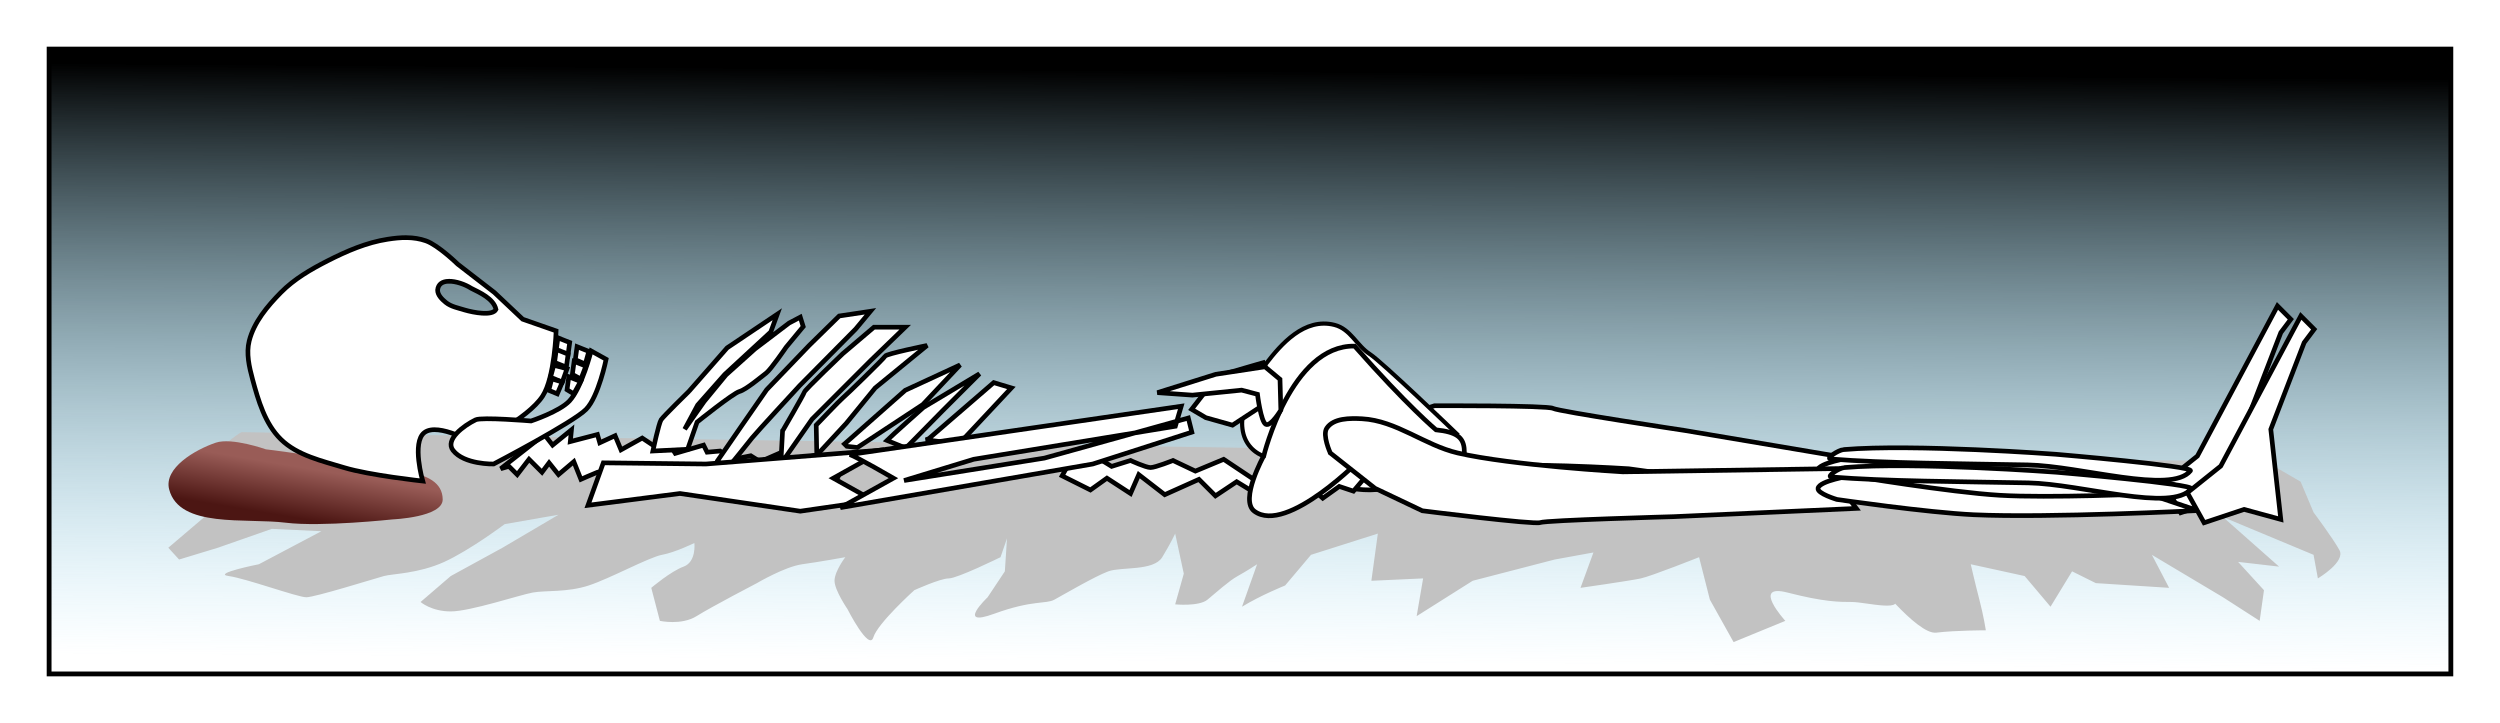 <?xml version="1.0" encoding="UTF-8"?>
<svg version="1.1" viewBox="0 0 535.29 154.82" xmlns="http://www.w3.org/2000/svg" xmlns:xlink="http://www.w3.org/1999/xlink">
<defs>
<linearGradient id="b" x1="345.99" x2="345.44" y1="160.22" y2="261.65" gradientTransform="matrix(1.011 0 0 1.249 -28.404 -38.945)" gradientUnits="userSpaceOnUse">
<stop offset="0"/>
<stop stop-color="#6ad1f8" stop-opacity="0" offset="1"/>
</linearGradient>
<filter id="d" color-interpolation-filters="sRGB">
<feGaussianBlur stdDeviation="1.384"/>
</filter>
<filter id="c" color-interpolation-filters="sRGB">
<feGaussianBlur stdDeviation="0.191"/>
</filter>
<linearGradient id="a" x1="143.69" x2="141.89" y1="246.64" y2="257.36" gradientUnits="userSpaceOnUse">
<stop stop-color="#995c57" offset="0"/>
<stop stop-color="#4c1613" offset="1"/>
</linearGradient>
</defs>
<g transform="translate(-76.643 -146.15)">
<rect x="87.159" y="156.66" width="514.25" height="133.79" fill="url(#b)" stroke="#000" stroke-width="1.032"/>
<path transform="matrix(.914 0 0 1 9.739 0)" d="m129.8 238.68c-2.525 1.01-15.152 11.617-15.152 11.617l11.617 2.525-13.637 10.607 2.525 2.525 9.091-2.525 12.627-4.041 11.617 0.505-14.647 7.071s-11.112 2.02-7.071 2.525 16.162 4.546 18.183 4.546c2.02 0 16.162-4.041 18.183-4.546 2.02-0.505 8.081-0.505 14.142-3.03 6.061-2.525 14.142-8.081 14.142-8.081l12.627-2.02-13.132 7.071-12.122 6.061-7.071 5.556s2.525 2.02 7.071 2.02 16.162-3.535 19.193-4.041c3.03-0.505 8.081 0 13.132-1.515 5.051-1.515 14.142-6.061 17.173-6.566 3.03-0.505 7.576-2.525 7.576-2.525s0.505 4.041-2.525 5.051c-3.03 1.01-7.576 4.546-7.576 4.546l2.02 7.071s5.051 1.01 8.586-1.01c3.535-2.02 14.142-7.071 14.142-7.071s6.566-3.535 10.607-4.041c4.041-0.505 10.102-1.515 10.102-1.515s-2.525 3.03-2.525 5.051c0 2.02 3.03 6.061 3.03 6.061s5.051 9.091 6.061 6.061c1.01-3.03 9.596-10.102 9.596-10.102s6.061-2.525 8.081-2.525c2.02 0 12.122-4.546 12.122-4.546l1.515-4.041-0.505 7.071-4.041 5.556s-7.576 6.566 1.515 3.535 12.122-2.02 14.142-3.03c2.02-1.01 9.596-5.051 12.627-6.061 3.03-1.01 10.607 0 12.627-3.03 2.02-3.03 3.03-5.051 3.03-5.051l2.02 8.586-2.02 6.566s5.556 0.505 7.576-1.01c2.02-1.515 5.051-4.041 7.071-5.051 2.02-1.01 4.546-2.525 4.546-2.525l-3.535 9.091s-4.546 2.525 0 0c4.546-2.525 10.102-4.546 10.102-4.546l6.061-6.566 15.657-4.546-1.515 10.102 12.122-0.505-1.515 8.081 13.132-7.576 19.193-4.546 9.091-1.515-3.03 7.576s11.617-1.515 14.142-2.02c2.525-0.505 13.637-4.546 13.637-4.546l2.525 9.091 5.556 9.091 12.122-4.546s-8.081-8.081 0.505-6.061c8.586 2.02 12.122 2.02 15.152 2.02s13.637 2.525 9.091-1.515-5.051-4.546-5.051-4.546 11.112 13.132 15.657 12.627c4.546-0.505 11.617-0.505 11.617-0.505s-0.505-3.03-1.515-6.566c-1.01-3.535-2.02-7.576-2.02-7.576l12.627 2.525 6.061 6.566 5.051-7.576 5.556 2.525 17.173 1.01-4.041-7.071 16.668 9.091 8.586 5.051 1.01-6.566-6.061-6.061 9.596 1.01-13.132-10.607 21.213 8.081 1.01 5.051s6.566-3.535 5.051-6.061c-1.515-2.525-6.061-8.081-6.061-8.081l-3.03-6.566-8.586-4.546h-50.003z" fill="#c2c2c2" filter="url(#d)"/>
<path d="m112.86 250.93c-1.183-4.563 5.535-8.488 10-10 3.413-1.155 10.714 1.429 10.714 1.429s11.55 1.346 17.143 2.857c7.129 1.926 20.648 0.473 20.714 7.857 0.035 3.846-10.714 4.286-10.714 4.286s-15.292 1.653-22.857 0.714c-8.601-1.068-22.826 1.247-25-7.143z" fill="url(#a)" filter="url(#c)"/>
<path d="m362.74 242.91 10.447-6.352 10.61-3.533s24.182-0.089 25.373 0.566c1.192 0.655 28.171 4.726 28.171 4.726l38.637 6.518-4.656 4.772 3.611 3.75-49.539-6.836s-23.79-1.556-35.584-0.291c-7.201 0.772-13.912 5.287-21.195 4.78-2.607-0.182-6.109-0.588-7.274-2.927-0.796-1.598 1.397-5.172 1.397-5.172z" fill="#fff" stroke="#000" stroke-width="1px"/>
<path d="m304.06 248.03 6.061 3.03 3.535-2.525 5.051 3.283 1.768-4.041 5.556 4.293 7.324-3.283 3.535 3.535 4.546-3.03 4.546 2.778 3.788-2.778s2.525 3.788 3.535 3.535c1.01-0.253 4.041-2.273 4.041-2.273l2.525 2.273 3.535-2.525 3.03 1.01 2.778-3.283 3.788 2.525 2.525-2.02 3.03 2.525 2.273-2.525-5.808-2.02-3.788-1.515-4.546 1.768-6.566-0.505-5.051 2.273-2.525-3.283-7.829 3.283-6.061-4.041-6.061 2.525-4.798-2.273s-3.788 1.515-4.798 1.515c-1.01 0-4.293-1.515-4.293-1.515l-4.041 1.263-4.546-2.778-4.798 2.525z" fill="#fff" stroke="#000" stroke-width="1px"/>
<path d="m183.85 246.51 9.344-7.324 1.768 2.273 4.041-3.283-0.253 2.525 5.808-1.515 0.505 1.768 3.283-1.515 1.263 3.03 4.546-2.525 2.273 1.515 3.03-1.01 1.768 2.778 6.061-1.768 0.758 1.515 2.778-0.253 2.778 1.768 3.788-0.758 2.02 1.263 4.041-1.768 1.768 2.02 5.556-1.515 1.01 2.02 5.051-0.253-0.758 2.778-11.112 5.556-2.525-3.535s-4.798 3.283-5.808 3.03c-1.01-0.253-2.778-2.778-3.788-2.525s-3.788 2.273-4.798 1.515c-1.01-0.758-3.283-2.273-5.051-2.02-1.768 0.253-3.788 0.505-3.788 0.505s1.515-1.768-3.283-1.01c-4.798 0.758-4.798 0.758-4.798 0.758l0.505-2.778-4.798 2.02s-1.01-3.03-2.273-2.525c-1.263 0.505-3.535 1.515-3.535 1.515l-1.515-3.788-3.283 2.778-2.02-2.525-1.515 2.02-2.778-2.778-2.525 3.283-1.768-1.768z" fill="#fff" stroke="#000" stroke-width="1px"/>
<path d="m163.78 197.03c-1.392-0.027-2.77 0.137-4.125 0.344-4.504 0.688-8.815 2.556-12.875 4.625-3.589 1.829-7.175 3.91-10 6.781-2.895 2.942-5.774 6.372-6.781 10.375-0.671 2.665 2e-3 5.566 0.719 8.219 1.237 4.575 2.677 9.527 6.062 12.844 3.54 3.468 8.82 4.623 13.562 6.062 5.431 1.648 16.812 2.875 16.812 2.875s-2.395-8.26 0.344-10.375c2.992-2.311 11.062 2.5 11.062 2.5s11.093-5.401 14.281-10.344c2.569-3.983 2.875-13.938 2.875-13.938l-7.156-2.5-6.062-5.719-7.844-6.062s-4.163-4.065-6.812-5c-1.292-0.456-2.671-0.66-4.062-0.688zm8.875 9.344c1.577-0.055 3.588 0.671 4.875 1.5 1.807 0.919 4.786 2.184 5.312 4.531-0.752 1.456-4.817 0.67-6.688 0.125-1.387-0.436-2.936-0.706-4.062-1.625-0.823-0.672-1.762-1.594-1.75-2.656 0.128-1.324 1.086-1.832 2.312-1.875z" fill="#fff" stroke="#000" stroke-width="1px"/>
<path d="m203.21 221.29s-1.991 7.865-4.643 10.714c-2.104 2.261-8.214 4.286-8.214 4.286s-10.576-0.876-11.862-0.253c-2.593 1.257-6.609 4.249-4.852 6.533 2.373 3.085 8.694 2.933 8.694 2.933s17.093-8.923 19.806-11.714c2.681-2.758 4.286-10.714 4.286-10.714z" fill="#fff" stroke="#000" stroke-width="1px"/>
<path d="m224.13 229.97 8.207-9.344 10.733-7.197-1.389 3.788-9.849 9.091-5.808 6.566-2.778 5.177 4.167-5.935 4.672-5.682 6.187-5.556 7.324-5.556 2.399-1.263 0.631 2.02-3.662 4.419s-3.283 4.798-4.293 5.556c-1.01 0.758-4.293 3.535-5.682 3.914s-9.091 6.566-9.091 6.566l-2.02 5.808-7.45 0.379s1.263-5.935 1.768-6.692c0.505-0.758 5.935-6.061 5.935-6.061z" fill="#fff" stroke="#000" stroke-width="1px"/>
<path d="m263.02 212.8-6.692 1.01-6.44 6.313-9.091 9.47-5.43 7.829-5.051 7.324s1.515 2.147 2.273 1.389c0.758-0.758 4.041-4.925 5.051-6.187 1.01-1.263 10.228-11.238 10.228-11.238l11.996-12.122z" fill="#fff" stroke="#000" stroke-width="1px"/>
<path d="m244.2 238.43-0.379 7.071 6.692-9.596 12.627-12.627 7.324-7.071h-6.692l-6.692 5.682s-8.081 7.702-8.207 8.207-4.672 8.334-4.672 8.334z" fill="#fff" stroke="#000" stroke-width="1px"/>
<path d="m251.53 243.61 6.314-6.819 6.187-7.576 11.112-9.091s-8.713 1.768-8.965 2.273c-0.253 0.505-8.586 8.586-9.091 8.965-0.505 0.379-5.682 5.808-5.682 5.808z" fill="#fff" stroke="#000" stroke-width="1px"/>
<path d="m257.46 241.21 13.006-11.49 11.743-5.43-7.955 8.46-14.016 9.218-2.273-0.253z" fill="#fff" stroke="#000" stroke-width="1px"/>
<path d="m266.55 240.45c1.136-1.136 7.829-7.071 7.829-7.071l11.996-7.197-7.955 7.955-7.829 7.955z" fill="#fff" stroke="#000" stroke-width="1px"/>
<path d="m275.52 240.07 13.89-11.996 3.788 1.136-11.238 11.996-7.071-0.884z" fill="#fff" stroke="#000" stroke-width="1px"/>
<path d="m205.82 245.25 21.971 0.253 38.133-3.03-10.859 6.061 8.586 4.798-15.657 2.273-25.759-3.788-19.698 2.525z" fill="#fff" stroke="#000" stroke-width="1px"/>
<path d="m258.6 243.48c1.515 0.505 9.344 5.051 9.344 5.051l-11.364 6.314 54.043-9.344 21.213-6.819-0.758-3.03-30.81 8.586-30.052 4.798 14.9-4.546 43.184-7.071 1.263-4.293z" fill="#fff" stroke="#000" stroke-width="1px"/>
<path d="m344.46 241.97c-4.116-4.488-0.676-12.811 3.283-17.971 3.127-4.075 8.189-9.935 14.647-8.279 3.458 0.887 4.737 4.449 7.576 6.26 2.539 1.62 18.183 16.665 18.183 16.665l-11.617 0.296s-24.815 10.943-32.072 3.029z" fill="#fff" stroke="#000" stroke-width=".894px"/>
<path d="m347.24 243.74s5.79-23.711 19.445-23.486c11.299 12.813 17.425 17.93 17.425 17.93 8.851 0.905 5.373 4.729 5.556 14.395l-21.213-8.586s-16.277 16.773-23.234 11.617c-3.224-2.39 2.02-11.869 2.02-11.869z" fill="#fff" stroke="#000" stroke-width="1px"/>
<path d="m331.79 233.79 5.536-7.143 9.821-2.857 3.214 6.964-9.821 6.429-5.714-1.607z" fill="#fff" stroke="#000" stroke-width="1px"/>
<path d="m540 249.51 3.571 6.429 8.571-2.857 7.857 2.143-2.143-19.286 7.143-18.571 2.143-2.857-2.857-2.857-17.143 32.143z" fill="#fff" stroke="#000" stroke-width="1px"/>
<g transform="translate(15.714 151.43)" fill="#fff" stroke="#000" stroke-width="1px">
<path d="m454.1 97.806s19.386 2.818 29.294 3.274c15.953 0.734 47.982-0.893 47.982-0.893l-10.607-3.572s-21.266 0.93-31.82 0.298c-10.81-0.648-31.82-4.167-31.82-4.167s-6.772 1.037-7.071 2.679c-0.203 1.116 4.041 2.381 4.041 2.381z"/>
<path d="m455.69 90.978c15.024-1.261 45.457 1.01 45.457 1.01s29.599 2.517 28.789 3.535c-4.059 5.108-23.527-1.044-34.85-1.263-14.511-0.28-30.749-0.334-42.174-1.263-1.141-0.093 1.637-1.925 2.778-2.02z"/>
</g>
<path d="m361.48 243.14 9.596 7.576 10.102 4.798s23.991 3.03 25.254 2.525c1.263-0.505 28.537-1.263 28.537-1.263l39.143-1.768-4.041-5.303 4.041-3.283-50.003 0.758s-23.803-1.35-35.355-4.041c-7.054-1.643-13.165-6.941-20.456-7.324-2.61-0.137-6.135-0.16-7.576 2.02-0.985 1.49 0.758 5.303 0.758 5.303z" fill="#fff" stroke="#000" stroke-width="1px"/>
<path d="m469.95 253.09s19.386 2.818 29.294 3.274c15.953 0.734 47.982-0.893 47.982-0.893l-10.607-3.572s-21.266 0.93-31.82 0.298c-10.81-0.648-31.82-4.167-31.82-4.167s-6.772 1.037-7.071 2.679c-0.203 1.116 4.041 2.381 4.041 2.381z" fill="#fff" stroke="#000" stroke-width="1px"/>
<path d="m471.55 246.26c15.024-1.261 45.457 1.01 45.457 1.01s29.599 2.517 28.789 3.535c-4.059 5.108-23.527-1.044-34.85-1.263-14.511-0.28-30.749-0.334-42.174-1.263-1.141-0.093 1.637-1.925 2.778-2.02z" fill="#fff" stroke="#000" stroke-width="1px"/>
<path d="m545 251.65 3.571 6.429 8.571-2.857 7.857 2.143-2.143-19.286 7.143-18.571 2.143-2.857-2.857-2.857-17.143 32.143z" fill="#fff" stroke="#000" stroke-width="1px"/>
<path d="m324.46 230.22 12.5-3.929 10.536-1.607 3.214 2.679 0.179 6.607s-2.143 3.571-3.214 3.036c-1.071-0.536-1.786-6.429-1.786-6.429l-3.393-0.893-10.536 1.071z" fill="#fff" stroke="#000" stroke-width="1px"/>
<path d="m196.1 218.48 2.525 1.01-0.379 2.778-2.525-1.01z" fill="#fff" stroke="#000" stroke-width="1px"/>
<path d="m195.76 220.97 2.525 1.01-0.379 2.778-2.525-1.01z" fill="#fff" stroke="#000" stroke-width="1px"/>
<path d="m195.21 224.35 2.841 0.758-1.01 2.841-2.525-1.01z" fill="#fff" stroke="#000" stroke-width="1px"/>
<path d="m194.77 227.26 2.273 0.694-1.073 2.525-1.831-0.758z" fill="#fff" stroke="#000" stroke-width="1px"/>
<path d="m200.2 220.38 2.525 1.01-0.758 2.715-2.147-0.947z" fill="#fff" stroke="#000" stroke-width="1px"/>
<path d="m199.57 223.53 2.525 1.01-1.073 2.778-1.831-1.01z" fill="#fff" stroke="#000" stroke-width="1px"/>
<path d="m198.43 226.82 2.525 1.01-1.452 2.652-1.452-0.884z" fill="#fff" stroke="#000" stroke-width="1px"/>
</g>
</svg>
